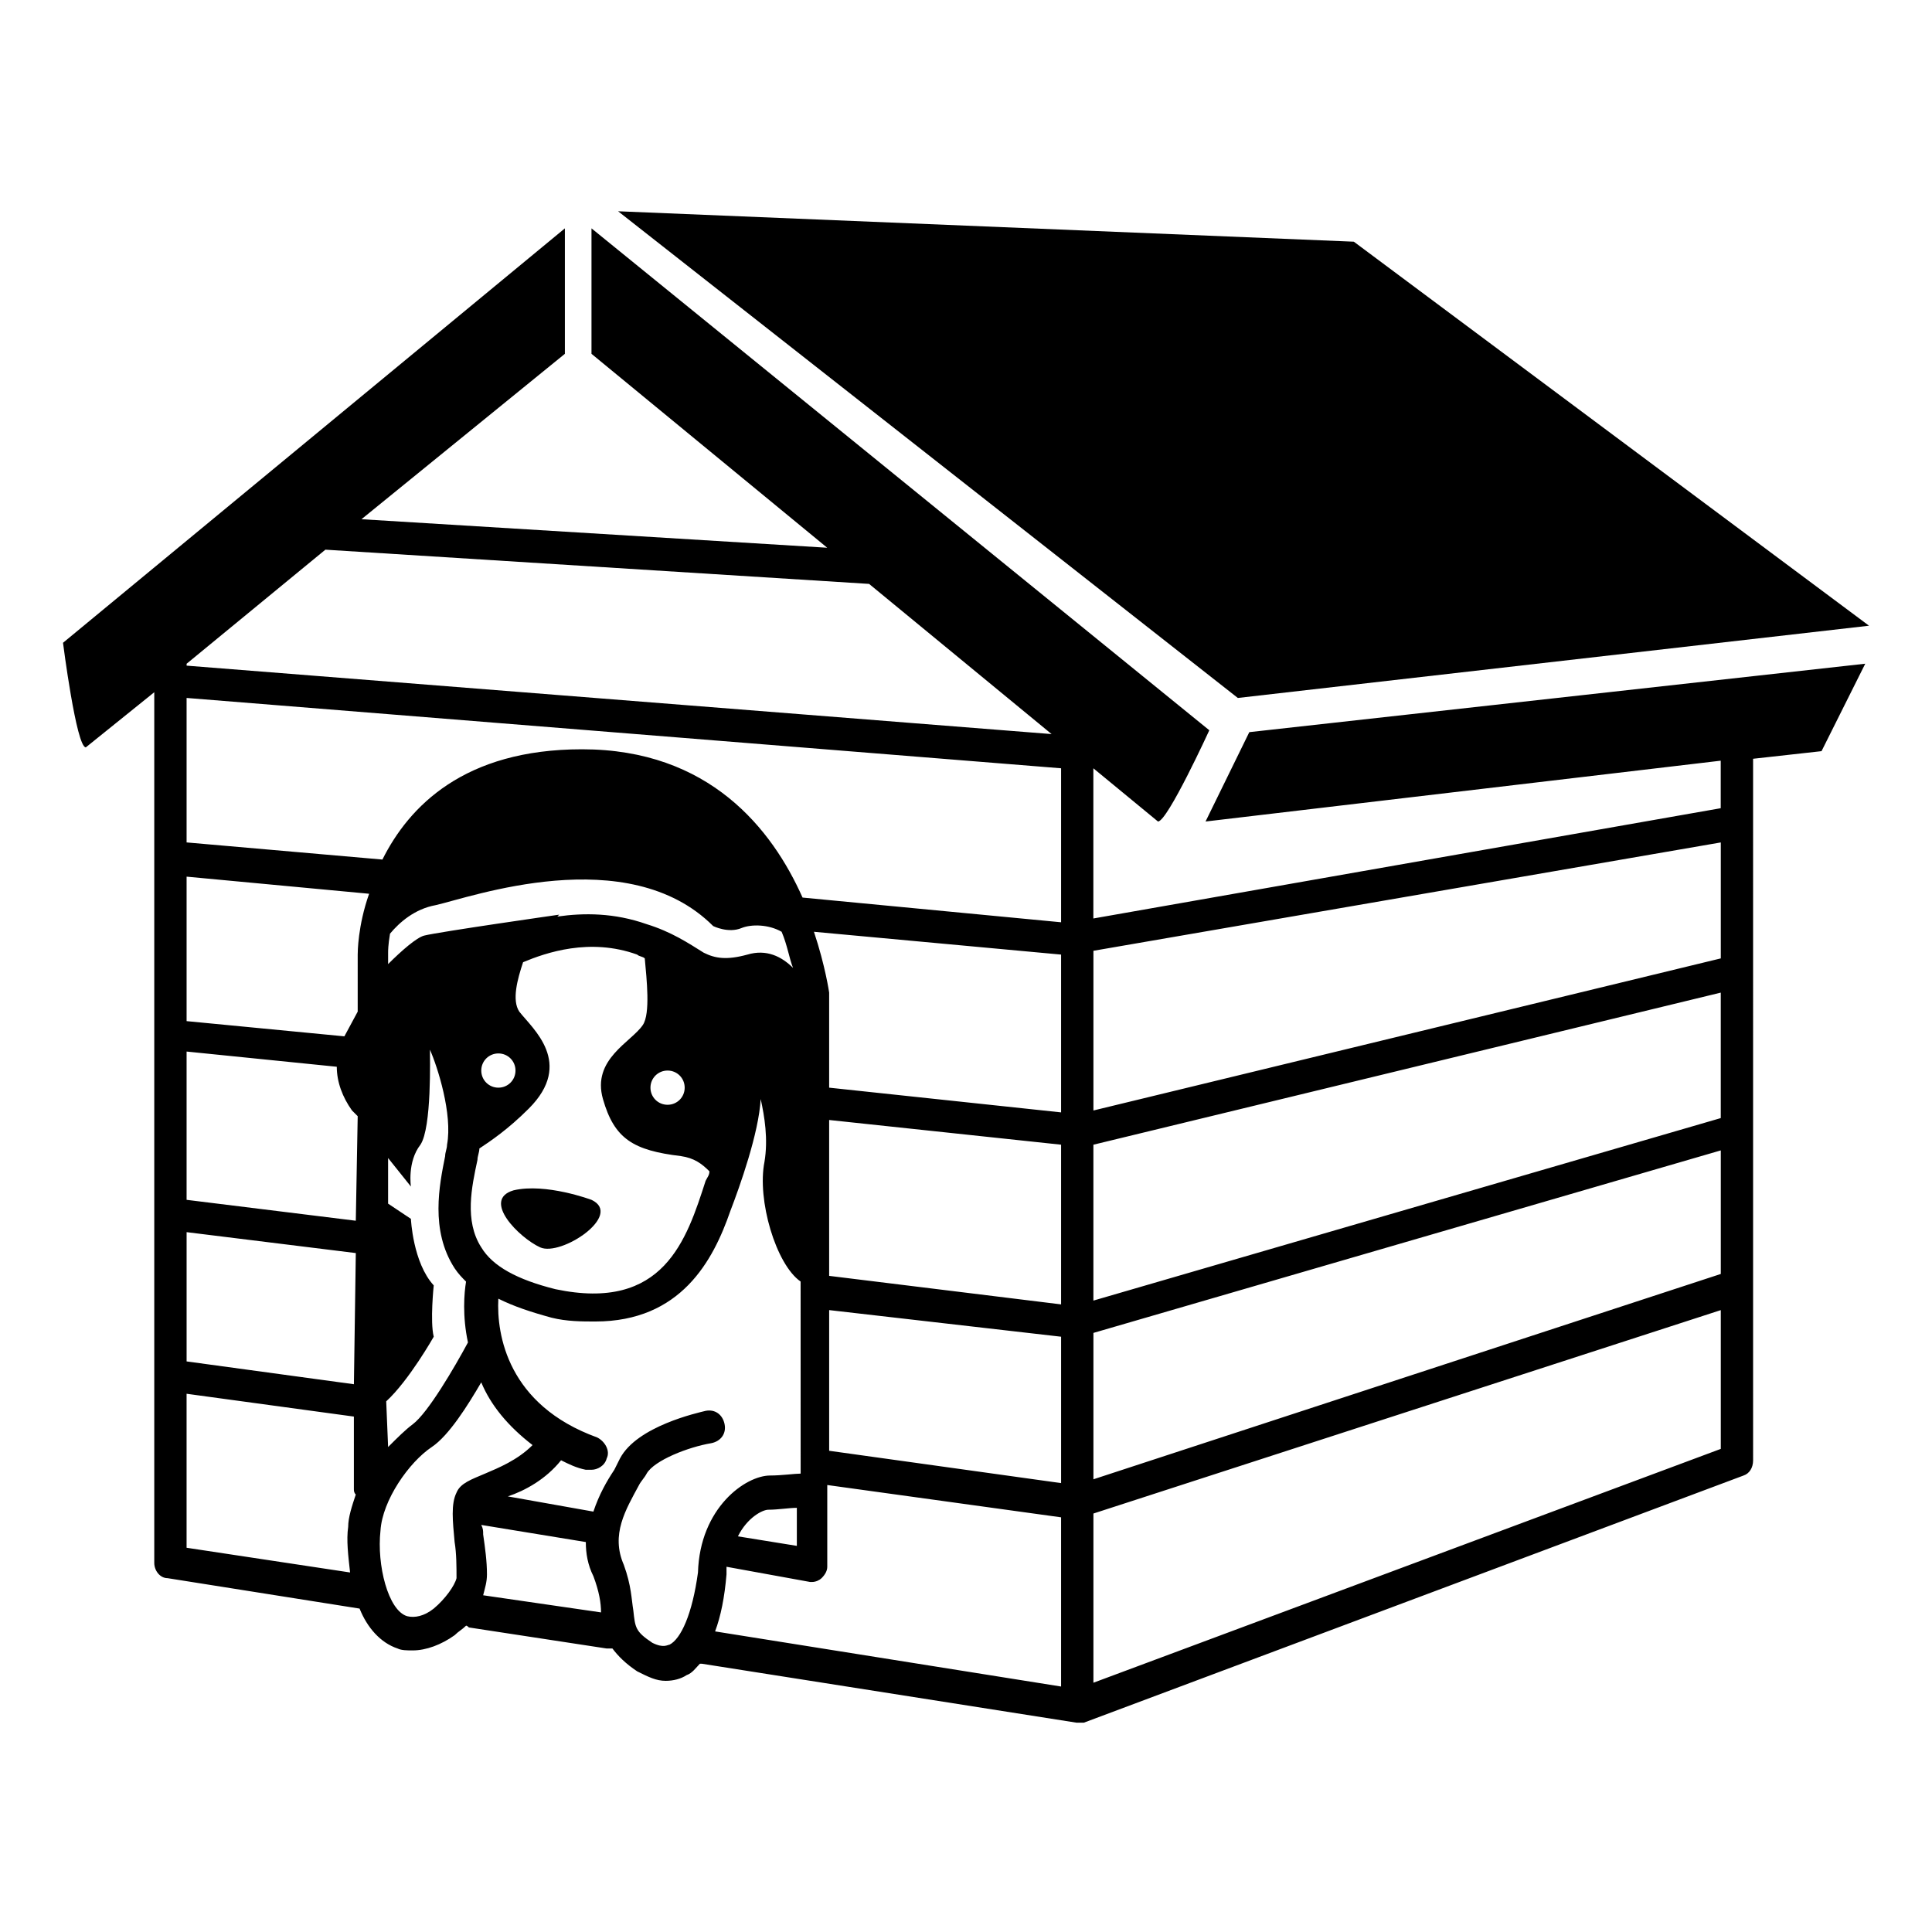 <?xml version="1.0" encoding="UTF-8"?>
<!-- Uploaded to: SVG Repo, www.svgrepo.com, Generator: SVG Repo Mixer Tools -->
<svg fill="#000000" width="800px" height="800px" version="1.1" viewBox="144 144 512 512" xmlns="http://www.w3.org/2000/svg">
 <g>
  <path d="m639.31 309.82-136.53-101.77-194.98-8.062 164.24 128.98z"/>
  <path d="m463.48 361.71 136.53-16.121v12.594l-166.26 29.223v-39.801l17.129 14.105c2.519 0 13.602-24.184 13.602-24.184l-163.73-133.01v33.25l62.473 51.391-123.43-7.559 53.906-43.832v-33.25l-133 109.83s3.527 27.711 6.047 27.711l18.137-14.609v230.75c0 2.016 1.512 4.031 3.527 4.031l50.883 8.062c2.016 5.039 5.543 9.07 10.078 10.578 1.008 0.504 2.519 0.504 4.031 0.504 3.527 0 7.559-1.512 11.082-4.031 1.008-1.008 2.016-1.512 3.023-2.519 0.504 0 0.504 0.504 1.008 0.504l36.273 5.543h0.504 1.008c1.512 2.016 3.527 4.031 6.551 6.047 3.023 1.512 5.039 2.519 7.559 2.519 2.016 0 4.031-0.504 5.543-1.512 1.512-0.504 2.519-2.016 3.527-3.023h0.504l99.25 15.617h0.504 0.504 1.008l174.82-65.496c1.512-0.504 2.519-2.016 2.519-4.031l-0.004-185.91 18.137-2.016 11.586-23.176-163.23 18.137zm136.54 78.594-166.26 48.367v-41.312l166.26-40.305zm-361.73 27.203-44.84-5.539v-39.297l39.801 4.031c0 4.031 1.512 8.062 4.031 11.586l1.512 1.512zm0.504-55.418-3.527 6.551-41.816-4.031v-38.289l48.367 4.535c-3.023 8.562-3.023 15.617-3.023 16.121zm124.94-5.039s-1.008-7.055-4.031-16.121l65.496 6.047v41.816l-61.465-6.551zm0 33.758 61.465 6.547v42.32l-61.465-7.559zm-7.051-58.945c-8.062-18.137-24.688-39.297-58.441-39.297-31.234 0-45.848 15.113-52.898 29.223l-51.895-4.539v-38.289l231.75 18.641v40.809zm-163.23 88.668 44.84 5.543-0.504 34.762-44.336-6.047zm52.898 44.84c6.047-5.543 12.594-17.129 12.594-17.129-1.008-4.031 0-13.602 0-13.602-5.543-6.047-6.047-17.633-6.047-17.633l-6.047-4.031v-12.09l6.047 7.559s-1.008-6.551 2.519-11.082c3.023-4.535 2.519-23.176 2.519-25.695v0.504c2.016 4.535 6.047 17.129 4.535 25.191 0 1.008-0.504 2.016-0.504 3.023-1.512 7.559-4.031 19.648 2.519 29.727 1.008 1.512 2.016 2.519 3.023 3.527-0.504 3.023-1.008 9.07 0.504 16.121-3.527 6.551-10.578 18.641-14.609 21.664-2.016 1.512-4.031 3.527-6.551 6.047zm25.191-40.809c-4.535-7.055-2.519-16.121-1.008-23.176 0-1.008 0.504-2.016 0.504-3.023 3.023-2.016 7.559-5.039 13.098-10.578 12.09-12.09 1.008-21.16-2.519-25.695-2.016-3.023-0.504-8.566 1.008-13.098 6.047-2.519 17.633-6.551 30.23-2.016 0.504 0.504 1.512 0.504 2.016 1.008 0.504 5.543 1.512 14.609-0.504 17.633-3.023 4.535-13.602 9.07-10.578 19.648 3.023 10.578 8.062 13.602 20.656 15.113 3.527 0.504 5.543 2.016 7.559 4.031 0 1.008-0.504 1.512-1.008 2.519-5.039 15.617-11.082 34.762-39.801 28.719-10.082-2.519-16.629-6.047-19.652-11.086zm4.535-51.391c2.519 0 4.535 2.016 4.535 4.535s-2.016 4.535-4.535 4.535-4.535-2.016-4.535-4.535 2.016-4.535 4.535-4.535zm49.371 9.07c0 2.519-2.016 4.535-4.535 4.535-2.519 0-4.535-2.016-4.535-4.535 0-2.519 2.016-4.535 4.535-4.535 2.519 0 4.535 2.016 4.535 4.535zm16.625-35.266c-5.543 1.512-8.566 1.008-11.586-0.504-4.031-2.519-8.566-5.543-15.113-7.559-8.566-3.023-16.625-3.023-23.68-2.016l0.504-0.504s-31.738 4.535-35.77 5.543c-2.016 0.504-6.047 4.031-9.574 7.559v-3.023c0-0.504 0-2.016 0.504-5.039 2.519-3.023 6.551-6.551 12.09-7.559 9.07-2.016 50.883-17.129 73.555 5.543 0 0 4.031 2.016 7.559 0.504 2.519-1.008 7.055-1.008 10.578 1.008 1.512 3.527 2.016 7.055 3.023 9.574-3.019-3.023-7.051-5.039-12.09-3.527zm21.664 94.211 61.465 7.055v38.793l-61.465-8.566zm70.031 6.047 166.26-48.367v32.746l-166.26 54.414zm166.26-129.98v30.73l-166.26 40.305v-42.32zm-225.71-68.516 48.367 39.801-229.23-18.137v-0.504l36.777-30.23zm-180.87 255.43v-40.809l44.336 6.047v19.145c0 0.504 0 1.008 0.504 1.512-1.008 3.023-2.016 6.047-2.016 8.566-0.504 3.527 0 7.559 0.504 12.09zm65.496 16.121c-2.519 2.016-5.039 2.519-7.055 2.016-5.039-1.512-8.062-13.602-7.055-22.672 0.504-8.062 7.559-18.137 13.602-22.168 4.535-3.023 9.574-11.082 13.098-17.129 2.519 6.047 7.055 11.586 13.602 16.625-4.031 4.031-9.07 6.047-12.594 7.559-3.527 1.512-6.551 2.519-7.559 5.039-1.512 3.023-1.008 7.559-0.504 13.098 0.504 3.023 0.504 6.551 0.504 9.574-0.5 2.016-3.019 5.539-6.039 8.059zm13.098-3.527c0.504-2.016 1.008-3.527 1.008-5.543 0-3.527-0.504-7.055-1.008-10.578 0-1.008 0-1.512-0.504-2.519l27.711 4.535c0 3.023 0.504 6.047 2.016 9.07 1.512 4.031 2.016 7.055 2.016 9.574zm49.371 13.102c-0.504 0-1.512 1.008-4.535-0.504-4.535-3.023-4.535-4.031-5.039-8.566-0.504-3.023-0.504-6.551-2.519-12.09-3.527-8.062 0.504-14.609 4.031-21.16 0.504-1.008 1.512-2.016 2.016-3.023 2.016-3.527 11.082-7.055 17.129-8.062 2.519-0.504 4.031-2.519 3.527-5.039-0.504-2.519-2.519-4.031-5.039-3.527-2.016 0.504-18.137 4.031-22.672 12.594-0.504 1.008-1.008 2.016-1.512 3.023-2.016 3.023-4.031 6.551-5.543 11.082l-22.672-4.031c4.535-1.512 10.078-4.535 14.105-9.574 2.016 1.008 4.031 2.016 6.551 2.519h1.512c1.512 0 3.527-1.008 4.031-3.023 1.008-2.016-0.504-4.535-2.519-5.543-23.68-8.566-26.703-27.207-26.199-36.777 4.031 2.016 8.566 3.527 14.105 5.039 4.031 1.008 8.062 1.008 11.586 1.008 22.672 0 31.234-16.121 35.77-29.223 2.519-6.551 7.559-20.656 8.062-29.727 1.008 4.535 2.016 10.578 1.008 16.625-2.016 10.078 3.023 27.207 9.574 31.738l0.008 47.371v0.504 1.512 1.512c-1.512 0-5.039 0.504-8.062 0.504-6.551 0-18.641 8.566-19.145 25.695-1.512 11.082-4.535 17.633-7.559 19.145zm33.758-36.273v10.078l-15.617-2.523c2.519-5.039 6.551-7.055 8.062-7.055 2.516 0.004 5.539-0.5 7.555-0.5zm-21.664 32.746c1.512-4.031 2.519-9.07 3.023-15.113v-2.016l22.168 4.031h0.504c1.008 0 2.016-0.504 2.519-1.008 1.008-1.008 1.512-2.016 1.512-3.023v-21.664l61.965 8.562v44.84zm100.26 13.602v-44.84l166.26-53.906v36.777z"/>
  <path d="m300.75 461.97s-12.09-4.535-20.656-2.519c-8.566 2.519 1.512 12.594 7.055 15.113s22.168-8.566 13.602-12.594z"/>
 </g>
</svg>